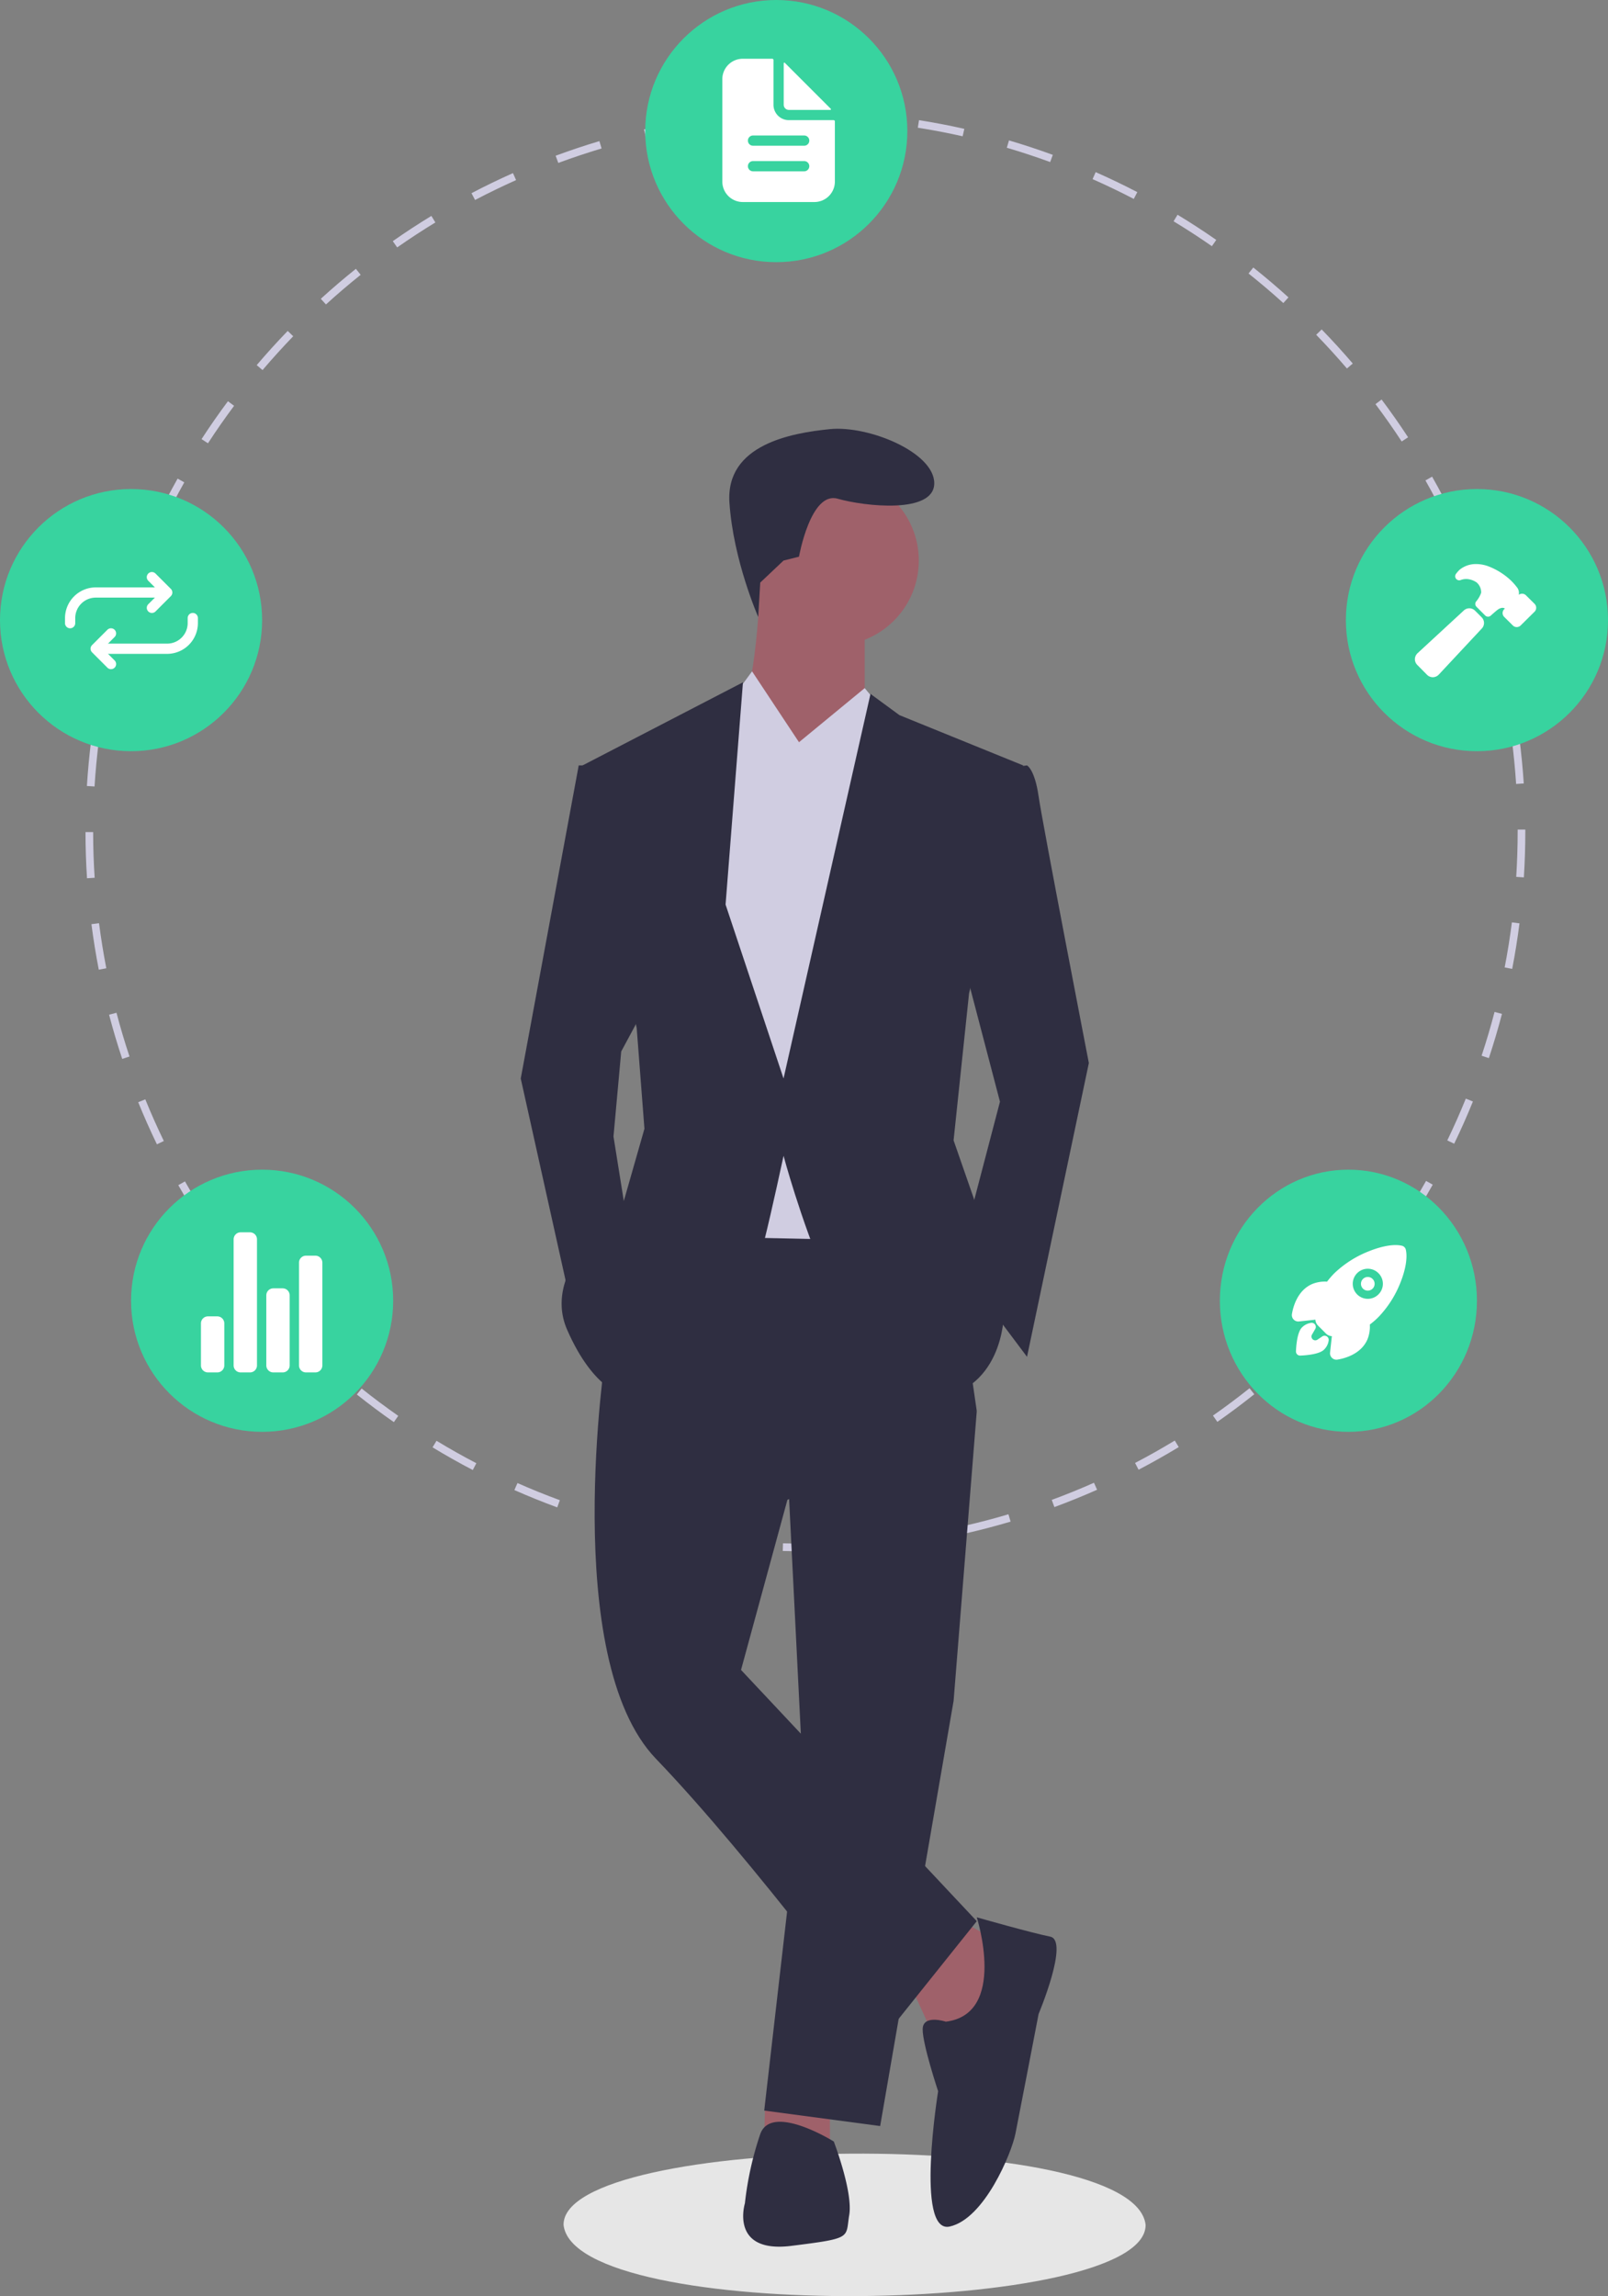 <svg xmlns="http://www.w3.org/2000/svg" width="319" height="455.429" viewBox="0 0 319 455.429"><rect x="0" y="0" width="319" height="455.429" fill="#808080" stroke="none"/><defs><style>.a{fill:#e6e6e6;}.b{fill:#d0cde1;}.c{fill:#38d39f;}.d{fill:#fff;}.e{fill:#9f616a;}.f{fill:#2f2e41;}</style></defs><g transform="translate(-12.715 -12.963)"><path class="a" d="M933.89,731.16c.172,18.008-113.308,19.659-115.47,0C818.248,713.154,931.728,711.5,933.89,731.16Z" transform="translate(-693.906 -276.9)"/><path class="b" d="M407.462,473.424c-1.516-.012-3.049-.022-4.555-.069l.047-1.519c1.49.046,3.015.067,4.509.068s3.031-.024,4.548-.073l.049,1.518C410.526,473.4,408.979,473.424,407.462,473.424Zm-13.689-.642c-3.025-.286-6.079-.674-9.079-1.153l.24-1.5c2.967.473,5.989.858,8.982,1.141Zm27.418-.016-.145-1.512c2.992-.286,6.013-.674,8.981-1.152l.242,1.5c-3,.483-6.054.875-9.078,1.164Zm-45.483-2.87c-2.962-.671-5.941-1.449-8.856-2.31l.431-1.457c2.884.852,5.831,1.621,8.761,2.285Zm63.545-.038-.338-1.481c2.937-.67,5.884-1.442,8.759-2.3l.432,1.457c-2.906.863-5.885,1.643-8.854,2.32Zm-81.091-5.148c-2.858-1.05-5.717-2.206-8.5-3.436l.615-1.389c2.751,1.217,5.58,2.361,8.407,3.4Zm98.63-.059-.525-1.426c2.81-1.035,5.629-2.178,8.378-3.4l.617,1.389C462.482,462.448,459.633,463.6,456.793,464.65ZM341.409,457.3c-2.689-1.4-5.375-2.917-7.981-4.5l.788-1.3c2.579,1.565,5.236,3.061,7.9,4.45Zm132.086-.056-.7-1.346c2.654-1.388,5.305-2.884,7.877-4.447l.789,1.3C478.858,454.326,476.179,455.838,473.495,457.241ZM325.753,447.8c-2.491-1.738-4.959-3.582-7.338-5.478l.947-1.188c2.353,1.877,4.8,3.7,7.26,5.42Zm163.367-.054-.871-1.245c2.464-1.722,4.9-3.545,7.25-5.42l.948,1.187C494.075,444.164,491.61,446.006,489.12,447.747ZM311.443,436.387c-2.252-2.044-4.465-4.186-6.578-6.364l1.091-1.058c2.091,2.156,4.281,4.275,6.509,6.3Zm191.97-.053-1.022-1.125c2.223-2.019,4.411-4.139,6.505-6.3l1.091,1.056C507.87,432.151,505.658,434.294,503.413,436.335ZM298.705,423.254c-1.972-2.312-3.894-4.716-5.714-7.146l1.216-.911c1.8,2.405,3.7,4.784,5.653,7.071Zm217.439-.063-1.156-.985c1.95-2.289,3.853-4.671,5.653-7.079l1.217.91C520.038,418.471,518.116,420.878,516.144,423.191Zm-228.4-14.579c-1.662-2.545-3.262-5.174-4.754-7.813l1.323-.748c1.476,2.611,3.059,5.212,4.7,7.729ZM527.1,408.53l-1.273-.829c1.646-2.523,3.228-5.129,4.7-7.745l1.323.746c-1.493,2.645-3.093,5.279-4.755,7.828ZM278.749,392.7c-1.322-2.734-2.571-5.545-3.712-8.353l1.407-.571c1.129,2.778,2.365,5.558,3.673,8.263Zm257.356-.119-1.368-.66c1.307-2.709,2.543-5.5,3.674-8.288l1.408.57C538.676,387.024,537.426,389.843,536.1,392.581Zm-264.239-16.82c-.961-2.886-1.839-5.838-2.61-8.774l1.47-.386c.762,2.9,1.631,5.825,2.582,8.679Zm271.118-.161-1.442-.478c.945-2.851,1.811-5.772,2.571-8.683l1.47.384C544.814,369.766,543.939,372.718,542.984,375.6ZM267.217,358.065c-.581-2.981-1.072-6.02-1.46-9.034l1.507-.194c.384,2.982.87,5.989,1.444,8.938Zm280.393-.167-1.491-.288c.57-2.948,1.053-5.956,1.433-8.941l1.508.193c-.385,3.016-.873,6.057-1.45,9.036ZM264.879,339.922c-.195-3.028-.3-6.106-.3-9.149l1.519,0c0,3.01.1,6.056.3,9.052Zm285.049-.17-1.516-.1c.189-2.993.285-6.039.285-9.05v-.333h1.519v.328c0,3.048-.1,6.126-.288,9.152ZM266.374,321.721l-1.516-.093c.188-3.034.477-6.1.857-9.112l1.507.19C266.846,315.687,266.56,318.719,266.374,321.721Zm282.017-.5c-.2-3-.493-6.035-.88-9.011l1.506-.2c.391,3.008.691,6.072.89,9.108ZM268.645,303.765l-1.492-.287c.573-2.982,1.252-5.985,2.017-8.927l1.47.382C269.884,297.843,269.212,300.814,268.645,303.765Zm277.41-.49c-.579-2.952-1.261-5.921-2.027-8.825l1.469-.387c.775,2.935,1.464,5.936,2.049,8.92ZM273.2,286.248l-1.443-.476c.954-2.887,2.015-5.783,3.156-8.607l1.409.569C275.2,280.527,274.145,283.392,273.2,286.248Zm268.236-.474c-.954-2.852-2.013-5.708-3.147-8.491l1.407-.573c1.147,2.812,2.217,5.7,3.181,8.582ZM279.989,269.439l-1.37-.659c1.318-2.74,2.743-5.474,4.235-8.125l1.324.746C282.7,264.024,281.292,266.728,279.989,269.439Zm254.62-.414c-1.309-2.7-2.723-5.392-4.207-8.008l1.322-.749c1.5,2.644,2.93,5.368,4.252,8.1ZM288.875,253.65l-1.274-.829c1.657-2.547,3.419-5.075,5.238-7.513l1.218.908C292.258,248.629,290.514,251.129,288.875,253.65Zm236.814-.358c-1.644-2.511-3.393-5-5.2-7.41l1.215-.912c1.825,2.432,3.593,4.952,5.255,7.489ZM299.7,239.131l-1.157-.984c1.968-2.315,4.036-4.6,6.149-6.782l1.093,1.056C303.7,234.583,301.649,236.841,299.7,239.131Zm215.127-.313c-1.953-2.284-4.007-4.535-6.1-6.691l1.089-1.059c2.118,2.178,4.193,4.454,6.167,6.762ZM312.283,226.112l-1.023-1.123c2.248-2.048,4.59-4.048,6.958-5.943l.95,1.186C316.824,222.108,314.508,224.086,312.283,226.112Zm189.926-.276c-2.228-2.017-4.551-3.989-6.905-5.863l.947-1.189c2.379,1.894,4.727,3.887,6.978,5.926ZM326.412,214.8l-.872-1.244c2.486-1.742,5.062-3.427,7.656-5.007l.79,1.3C331.42,211.414,328.872,213.08,326.412,214.8Zm161.626-.242c-2.473-1.721-5.03-3.383-7.6-4.937l.786-1.3c2.6,1.571,5.181,3.25,7.681,4.99Zm-146.179-9.169-.706-1.346c2.686-1.409,5.455-2.749,8.228-3.984l.618,1.388C347.255,202.673,344.517,204,341.859,205.393Zm130.679-.208c-2.668-1.389-5.417-2.709-8.172-3.924l.614-1.39c2.784,1.228,5.564,2.563,8.261,3.966Zm-114.164-7.142-.527-1.425c2.849-1.054,5.77-2.029,8.682-2.9l.434,1.456C364.081,196.036,361.191,197,358.373,198.043Zm97.581-.172c-2.824-1.033-5.717-1.987-8.6-2.835l.429-1.458c2.913.857,5.838,1.822,8.693,2.866Zm-80.236-5-.339-1.481c2.956-.677,5.978-1.267,8.982-1.755l.243,1.5C381.632,191.618,378.643,192.2,375.718,192.872Zm62.872-.111c-2.93-.66-5.922-1.234-8.893-1.7l.238-1.5c3,.476,6.027,1.056,8.988,1.723Zm-45.006-2.788-.147-1.512c3.016-.293,6.089-.493,9.132-.594l.05,1.519c-3.011.1-6.051.3-9.035.587Zm27.13-.047c-2.989-.279-6.03-.466-9.037-.556l.045-1.519c3.039.091,6.112.279,9.133.562Z" transform="translate(-234.903 -152.762)"/><g transform="translate(141.108 12.963)"><circle class="c" cx="26" cy="26" r="26" transform="translate(-0.393 0)"/><path class="d" d="M447.045,178.716h-8.88a3.045,3.045,0,0,1-3.045-3.045v-8.88a.254.254,0,0,0-.254-.254H429.03a4.06,4.06,0,0,0-4.06,4.06v20.3a4.06,4.06,0,0,0,4.06,4.06h14.209a4.06,4.06,0,0,0,4.06-4.06V178.97A.254.254,0,0,0,447.045,178.716Zm-5.836,10.149H431.06a1.015,1.015,0,0,1,0-2.03h10.149a1.015,1.015,0,0,1,0,2.03Zm0-5.075H431.06a1.015,1.015,0,0,1,0-2.03h10.149a1.015,1.015,0,0,1,0,2.03Z" transform="translate(-410.066 -154.885)"/><path class="d" d="M456.792,177.124,447.67,168a.127.127,0,0,0-.216.089v8.234a1.015,1.015,0,0,0,1.015,1.015H456.7a.127.127,0,0,0,.089-.216Z" transform="translate(-420.37 -155.539)"/></g><g transform="translate(254.653 245.294)"><ellipse class="c" cx="25.5" cy="26" rx="25.5" ry="26" transform="translate(0.062 -0.331)"/><path class="d" d="M576.242,507.508a1.355,1.355,0,1,0,.958.4,1.355,1.355,0,0,0-.958-.4Z" transform="translate(-546.831 -486.555)"/><path class="d" d="M572.283,496.779v0a1.035,1.035,0,0,0-.768-.777c-1.512-.369-3.892.024-6.528,1.08a21,21,0,0,0-6.831,4.325,16.282,16.282,0,0,0-1.5,1.717,6.652,6.652,0,0,0-2.973.478c-2.931,1.29-3.768,4.59-3.99,5.945a1.269,1.269,0,0,0,1.38,1.472h.007l3.265-.356c0,.042.009.08.012.115a1.744,1.744,0,0,0,.5,1.052l1.593,1.594a1.74,1.74,0,0,0,1.051.5l.109.012-.355,3.26v.007a1.269,1.269,0,0,0,1.132,1.393c.039,0,.078.006.117.007a1.274,1.274,0,0,0,.211-.017c1.363-.219,4.662-1.046,5.948-3.992a6.712,6.712,0,0,0,.48-2.961,15.971,15.971,0,0,0,1.723-1.5,20.847,20.847,0,0,0,4.33-6.777C572.248,500.747,572.643,498.35,572.283,496.779Zm-5.434,8.876a2.983,2.983,0,1,1,0-4.218l0,0a2.959,2.959,0,0,1,.032,4.185Z" transform="translate(-535.331 -481.242)"/><path class="d" d="M556.95,526.792a.812.812,0,0,0-.558.135c-.324.222-.65.441-.979.655a.757.757,0,0,1-1.066-1.015l.617-1.066a.812.812,0,0,0-.769-1.264,3.109,3.109,0,0,0-1.808.886c-.186.186-.751.752-1.055,2.906a18.175,18.175,0,0,0-.163,1.866.812.812,0,0,0,.791.833H552a18.244,18.244,0,0,0,1.868-.162c2.155-.3,2.721-.87,2.907-1.056a3.07,3.07,0,0,0,.883-1.814.812.812,0,0,0-.707-.9Z" transform="translate(-536.01 -494.183)"/></g><g transform="translate(38.918 245.294)"><circle class="c" cx="26" cy="26" r="26" transform="translate(-0.203 -0.331)"/><path class="d" d="M325.688,540.991h-1.853a1.39,1.39,0,0,1-1.389-1.39v-8.337a1.39,1.39,0,0,1,1.389-1.39h1.853a1.39,1.39,0,0,1,1.39,1.39V539.6A1.39,1.39,0,0,1,325.688,540.991Z" transform="translate(-308.784 -501.107)"/><path class="d" d="M349.525,536.334h-1.853a1.39,1.39,0,0,1-1.39-1.39v-13.9a1.39,1.39,0,0,1,1.39-1.39h1.853a1.39,1.39,0,0,1,1.39,1.39v13.9A1.39,1.39,0,0,1,349.525,536.334Z" transform="translate(-319.653 -496.449)"/><path class="d" d="M361.443,530.9h-1.853a1.39,1.39,0,0,1-1.389-1.39V509.13a1.39,1.39,0,0,1,1.389-1.39h1.853a1.389,1.389,0,0,1,1.39,1.389v20.38A1.39,1.39,0,0,1,361.443,530.9Z" transform="translate(-325.087 -491.015)"/><path class="d" d="M337.606,527.018h-1.853a1.39,1.39,0,0,1-1.39-1.39V500.617a1.39,1.39,0,0,1,1.39-1.39h1.853a1.389,1.389,0,0,1,1.39,1.39v25.012A1.39,1.39,0,0,1,337.606,527.018Z" transform="translate(-314.218 -487.133)"/></g><g transform="translate(279.983 109.913)"><circle class="c" cx="26" cy="26" r="26" transform="translate(-0.268 0.05)"/><path class="d" d="M618.461,318.009l-1.309-1.31a1.6,1.6,0,0,0-2.263-.006l-9.1,8.4a1.7,1.7,0,0,0-.569,1.156,1.61,1.61,0,0,0,.462,1.2l1.955,1.977,0,0a1.619,1.619,0,0,0,1.138.472h.059a1.684,1.684,0,0,0,1.162-.56l8.458-9.06a1.6,1.6,0,0,0,.01-2.269Z" transform="translate(-591.796 -292.522)"/><path class="d" d="M635.851,307.817l-.016-.016-1.718-1.7a1.076,1.076,0,0,0-.766-.314,1.1,1.1,0,0,0-.641.208c0-.022,0-.043,0-.061a1.832,1.832,0,0,0-.261-1.264,12.915,12.915,0,0,0-1.243-1.441l0,0a13.572,13.572,0,0,0-4.348-2.8,7,7,0,0,0-2.661-.524,5.072,5.072,0,0,0-3.246,1.137,6,6,0,0,0-.711.813.8.8,0,0,0,.935,1.22,3.723,3.723,0,0,1,.43-.132,3.181,3.181,0,0,1,.925-.058,3.89,3.89,0,0,1,1.789.656,2.577,2.577,0,0,1,.915,2.06,5.345,5.345,0,0,1-1,1.729.8.8,0,0,0,.073,1.053l1.725,1.725a.8.8,0,0,0,1.1.031c.488-.436,1.231-1.092,1.491-1.253a1.866,1.866,0,0,1,.737-.291.962.962,0,0,1,.566.119.062.062,0,0,1-.016.048l-.091.087-.015.014a1.079,1.079,0,0,0,0,1.526l.005.005,1.718,1.7a1.075,1.075,0,0,0,.766.313,1.088,1.088,0,0,0,.763-.311l2.783-2.749.028-.03a1.1,1.1,0,0,0-.014-1.493Z" transform="translate(-598.665 -284.977)"/></g><g transform="translate(12.715 109.913)"><circle class="c" cx="26" cy="26" r="26" transform="translate(0 0.05)"/><path class="d" d="M283.191,311.155a1.014,1.014,0,0,1-.717-1.731L284.8,307.1l-2.325-2.325a1.014,1.014,0,1,1,1.434-1.434l3.042,3.042a1.014,1.014,0,0,1,0,1.434l-3.042,3.042A1.011,1.011,0,0,1,283.191,311.155Z" transform="translate(-253.057 -286.528)"/><path class="d" d="M253.341,316.752a1.014,1.014,0,0,1-1.014-1.014v-1.014a6.114,6.114,0,0,1,6.081-6.084h13.184a1.014,1.014,0,1,1,0,2.028H258.411a4.08,4.08,0,0,0-4.056,4.059v1.011a1.014,1.014,0,0,1-1.014,1.014Z" transform="translate(-239.43 -289.083)"/><path class="d" d="M265.711,331.677a1.011,1.011,0,0,1-.717-.3l-3.042-3.042a1.014,1.014,0,0,1,0-1.434l3.042-3.042a1.014,1.014,0,0,1,1.434,1.434l-2.325,2.325,2.325,2.325a1.014,1.014,0,0,1-.717,1.731Z" transform="translate(-243.689 -295.896)"/><path class="d" d="M264.535,326.08a1.014,1.014,0,1,1,0-2.028h13.181a4.08,4.08,0,0,0,4.056-4.059v-1.011a1.014,1.014,0,1,1,2.028,0V320a6.114,6.114,0,0,1-6.081,6.084Z" transform="translate(-244.54 -293.341)"/></g><g transform="translate(116.021 98.006)"><path class="e" d="M622.831,507.569l8.434,4.6L625.9,529.8l-8.433.766-4.6-9.967Z" transform="translate(-535.428 -211.552)"/><path class="e" d="M671.314,553.994v8.433l-13.034-.766.182-6.946Z" transform="translate(-609.979 -222.709)"/><path class="f" d="M662.1,374.348l-4.6,57.5L642.93,516.186l-23-3.067,7.667-66.7-3.067-61.335Z" transform="translate(-571.628 -179.535)"/><path class="f" d="M863.983,463.6l55.2.767,6.134,42.168L887.75,524.167l-9.2,33.734,46.768,49.835-18.4,23s-26.068-35.268-45.235-55.2-9.967-80.5-9.967-80.5Z" transform="translate(-834.849 -311.72)"/><ellipse class="e" cx="16.867" cy="16.867" rx="16.867" ry="16.867" transform="translate(45.234 9.274)"/><path class="e" d="M904.623,310.8v16.867l-11.5,18.4s-17.634-13.034-13.8-16.1,4.6-26.834,4.6-26.834Z" transform="translate(-836.388 -273.154)"/><path class="b" d="M669.326,184.569l11.5,13.8-4.6,95.836-36.034-.767-6.134-83.569,7.667-21.468,5.259-7.155,9.308,14.055Z" transform="translate(-601.091 -133.127)"/><path class="f" d="M820.241,386.073l8.434,32.2-8.434,32.2,13.8,18.4,12.267-58.269s-9.2-47.535-9.967-52.9-2.3-6.134-2.3-6.134l-6.134.767Z" transform="translate(-733.605 -284.796)"/><path class="f" d="M731.015,252.572l-5.367,9.968-1.534,16.867,3.067,19.167-10.733,17.634-10.733-48.3,11.5-62.1h4.6Z" transform="translate(-705.714 -139.029)"/><path class="f" d="M839.407,652.327s10.734,3.067,14.567,3.833-2.3,15.334-2.3,15.334-3.833,19.934-4.6,23.767-6.134,16.867-13.034,18.4-2.3-26.834-2.3-26.834-3.067-9.2-3.067-12.267,4.6-1.533,4.6-1.533C845.541,671.494,839.407,652.327,839.407,652.327Z" transform="translate(-748.938 -357.077)"/><path class="f" d="M903.722,724.193c-.767,4.6.767,4.6-11.5,6.133s-9.2-8.434-9.2-8.434a64.428,64.428,0,0,1,3.067-13.8c2.3-6.134,14.567,1.533,14.567,1.533S904.489,719.592,903.722,724.193Z" transform="translate(-838.553 -369.907)"/><path class="f" d="M866.756,294.181l-.4,6.819s-4.947-11.187-5.714-22.688,12.267-13.8,19.934-14.567,20.7,4.6,20.7,10.734-13.8,4.6-19.167,3.067-7.667,11.5-7.667,11.5l-3.067.767Z" transform="translate(-819.242 -263.671)"/><path class="f" d="M918.229,391.592l-3.067,29.134L921.3,438.36l3.833,16.867s0,16.1-15.334,16.867-28.368-48.3-28.368-48.3-2.3,10.734-3.833,16.867-27.6,30.668-27.6,30.668-6.134-.767-11.5-13.034,10.734-23.767,10.734-23.767l4.6-16.1-1.533-19.934L841.56,346.357l31.818-16.484-3.45,44.085,11.5,34.5,17.251-76.286,5.75,4.217,24.534,9.967Z" transform="translate(-829.293 -279.582)"/></g></g></svg>